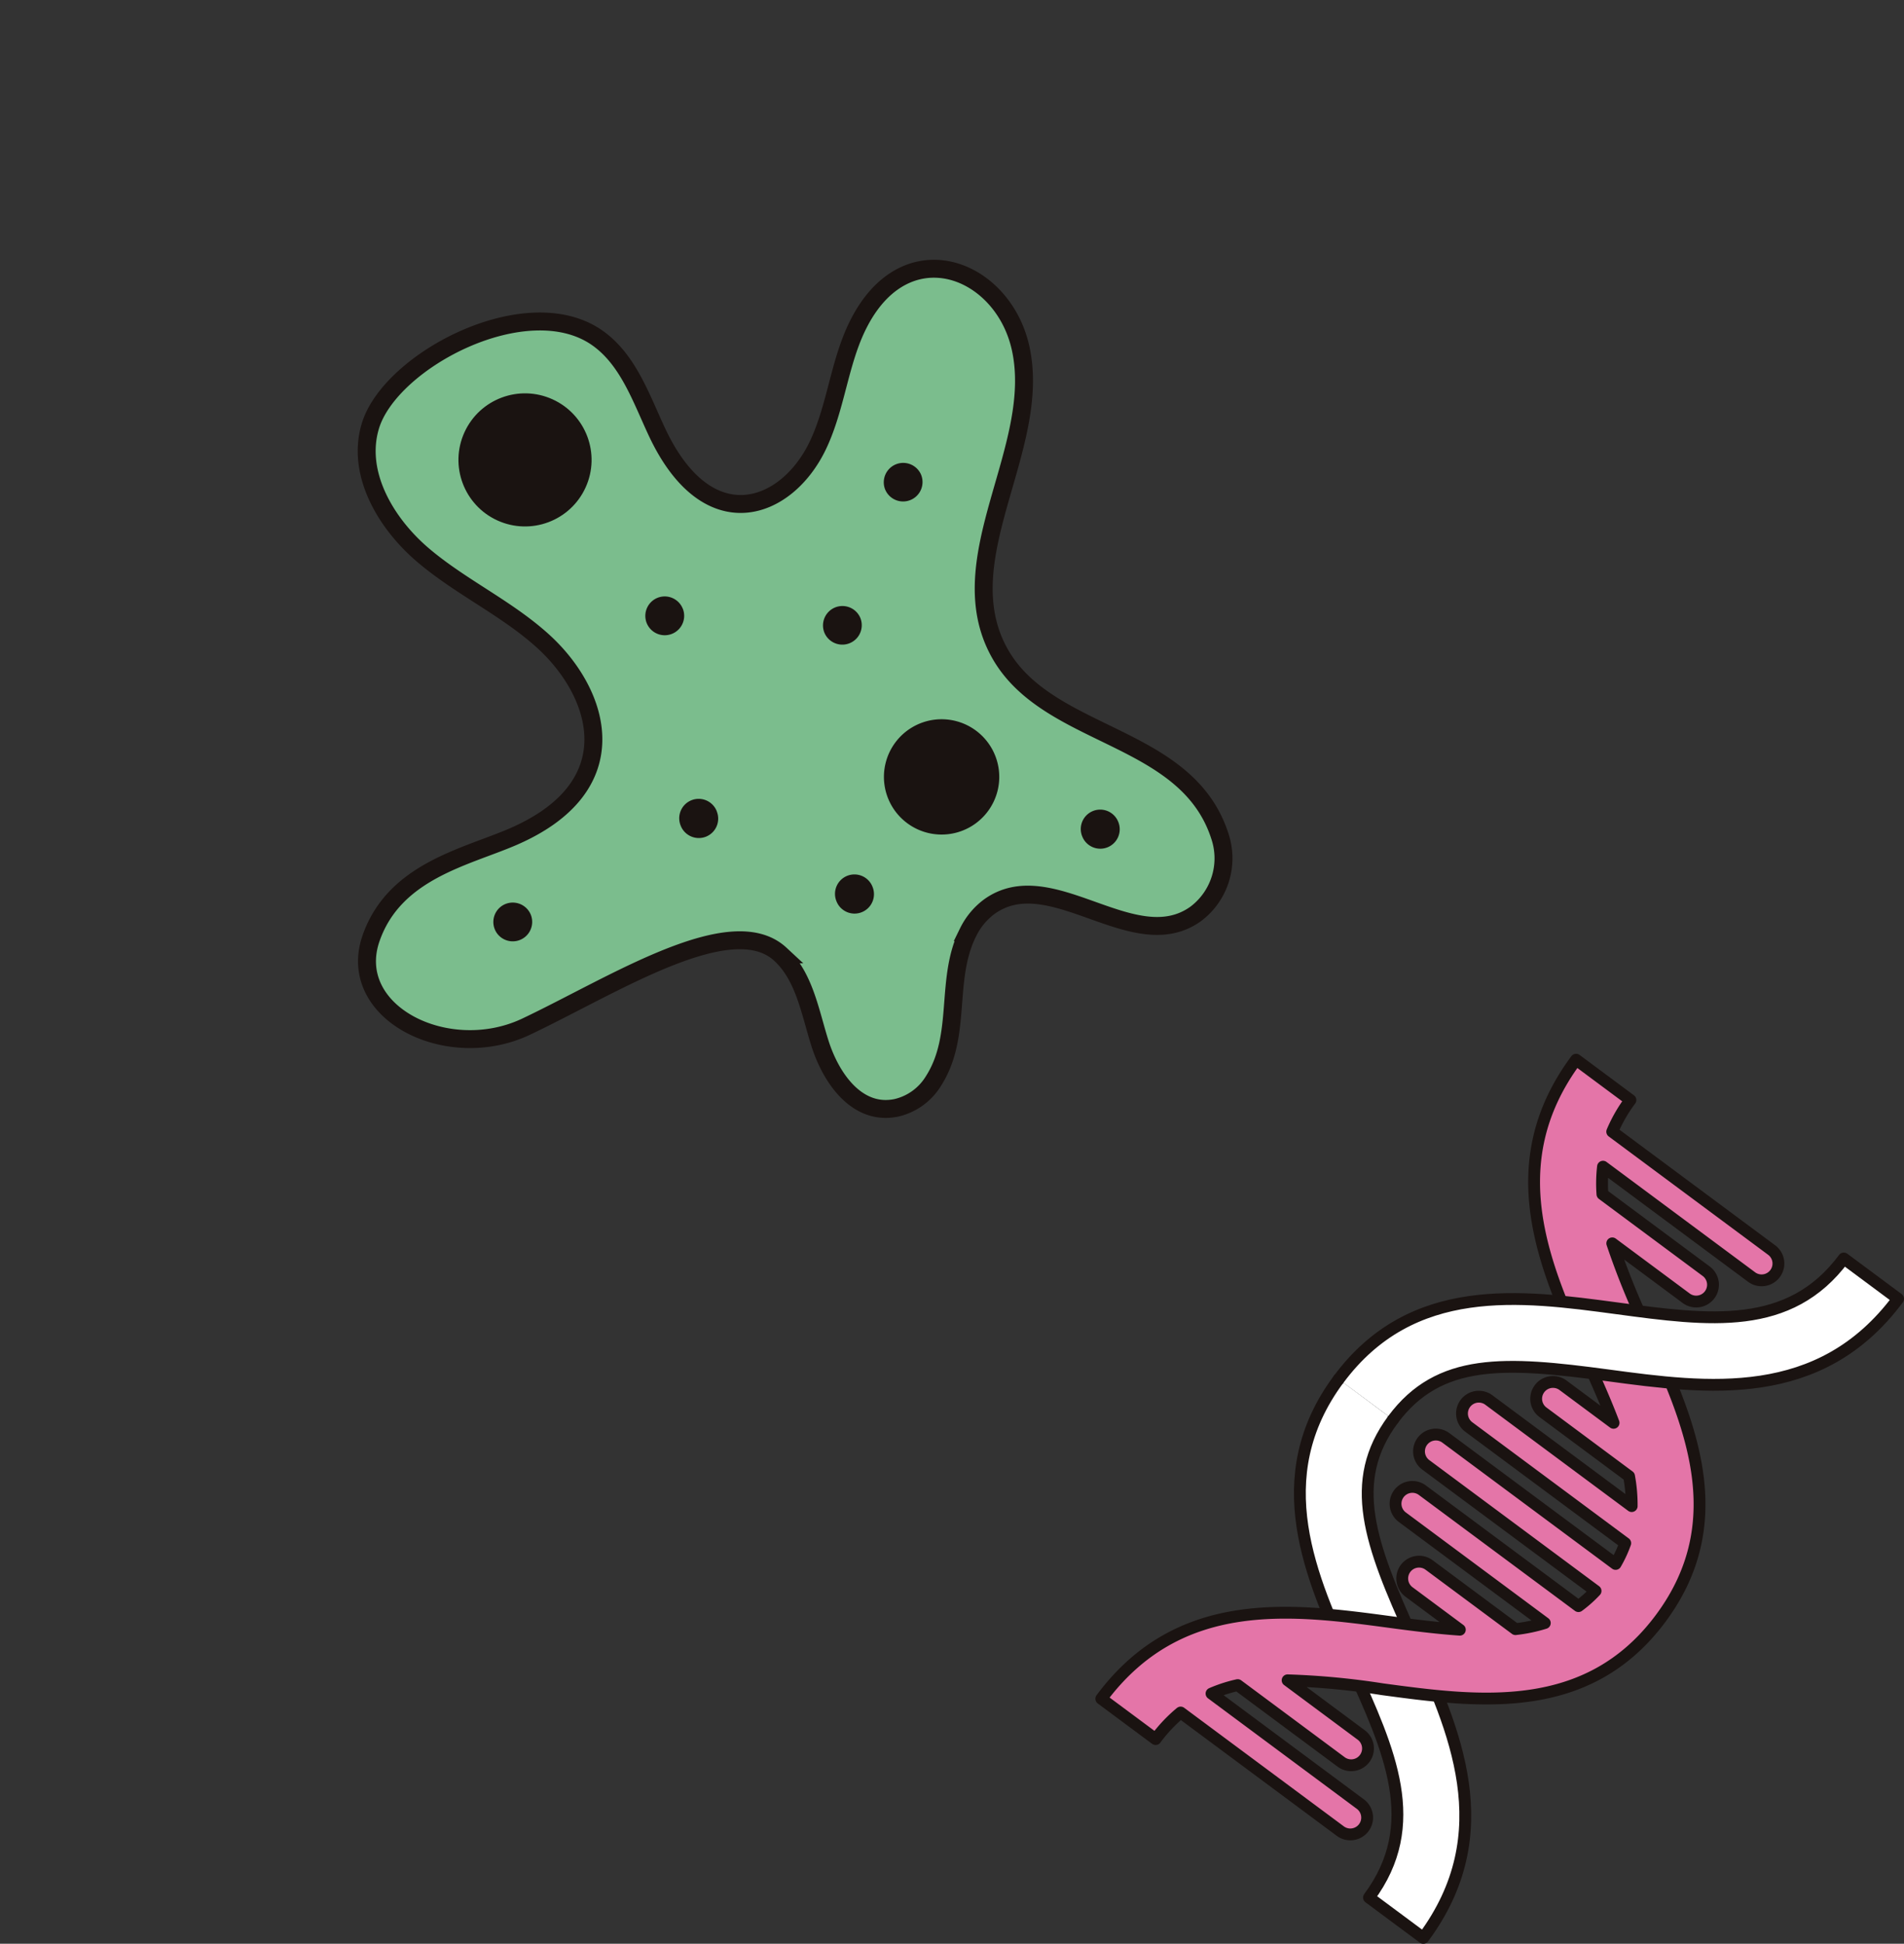 <svg xmlns="http://www.w3.org/2000/svg" width="241.6" height="246.693"><rect width="100%" height="100%" fill="#333333" stroke="none"/><defs><clipPath id="a"><path data-name="長方形 14667" fill="none" d="M0 0h160.849v166.944H0z"/></clipPath></defs><g data-name="グループ 13962"><g data-name="グループ 13357" stroke="#1a1311" stroke-linecap="round" stroke-linejoin="round" stroke-width="1.5"><path data-name="パス 32607" d="M176.762 180.163c-5.843 7.867-2.951 15.717 2.5 27.712 5.273 11.593 11.248 24.732 1.343 38.069l-6.893-5.12c6.887-9.272 2.646-18.6-2.266-29.4-5.092-11.2-10.864-23.886-1.578-36.385" fill="#fff"/><path data-name="パス 32608" d="M210.728 205.392c9.285-12.5 3.513-25.189-1.578-36.387a97.344 97.344 0 01-4.568-11.205l9.339 6.937a2.134 2.134 0 102.545-3.425l-13.132-9.754a18.558 18.558 0 01.072-3.489l18.885 14.028a2.134 2.134 0 002.544-3.426l-20.259-15.045a19.057 19.057 0 012.308-4.014l-6.891-5.12c-9.907 13.337-3.931 26.476 1.342 38.069 1.317 2.9 2.48 5.546 3.412 8.016l-6.447-4.789a2.134 2.134 0 00-2.544 3.426l10.958 8.143a19.847 19.847 0 01.332 3.788l-18.11-13.453a2.134 2.134 0 10-2.545 3.426l19.837 14.733a15.558 15.558 0 01-1.223 2.635l-21.571-16.023a2.134 2.134 0 00-2.544 3.426l21.571 16.021a15.491 15.491 0 01-2.168 1.931l-19.837-14.734a2.134 2.134 0 00-2.544 3.426l18.11 13.453a19.935 19.935 0 01-3.721.776l-10.979-8.154a2.134 2.134 0 00-2.545 3.426l6.461 4.8c-2.633-.179-5.508-.527-8.659-.951-12.622-1.7-26.928-3.624-36.834 9.712l6.893 5.12a19.012 19.012 0 013.175-3.369l20.259 15.047a2.133 2.133 0 102.544-3.425l-18.885-14.028a18.562 18.562 0 013.32-1.076l13.13 9.753a2.133 2.133 0 102.544-3.425l-9.338-6.937a97.539 97.539 0 0112.047 1.137c12.194 1.64 26.011 3.5 35.294-9z" fill="#e475a8"/><path data-name="パス 32609" d="M169.871 175.043c9.284-12.5 23.1-10.64 35.29-9 11.756 1.582 21.91 2.949 28.8-6.323l6.889 5.117c-9.907 13.337-24.212 11.412-36.834 9.712-13.059-1.757-21.409-2.256-27.253 5.611" fill="#fff"/></g><g data-name="グループ 5914"><g data-name="グループ 5913" clip-path="url(#a)"><path data-name="パス 32737" d="M99.035 121.121c3.057 2.843 3.748 7.322 5.013 11.3 1.4 4.417 4.7 9.195 9.666 8.185a7.486 7.486 0 004.717-3.384c3.743-5.817 1.385-12.9 4.42-18.921a8.921 8.921 0 012.616-3.183c7.827-5.76 18.419 6.559 26.29.846a8.828 8.828 0 003.034-9.841c-4.223-13.138-21.867-12.289-27.961-23.273-6.626-11.938 5.521-25.968 2.665-38.714-2.414-10.776-16.1-15.5-21.612-.592-1.572 4.253-2.147 8.862-4.094 12.957-3.969 8.357-14.008 12.06-20.44-1.7-2.012-4.305-3.646-9.147-7.524-11.894-8.918-6.317-26.3 2.809-28.828 11.157-1.815 5.984 1.928 12.343 6.691 16.395s10.6 6.712 15.23 10.919c7.253 6.595 11.066 18.452-3.959 24.874-5.978 2.557-14.908 4.358-17.866 12.8-3.3 9.419 9.658 15.985 19.658 11.25 11.109-5.265 26.05-14.978 32.284-9.181z" fill="#7bbd8d" stroke="#1a1311" stroke-miterlimit="10" stroke-width="2.275"/><path data-name="パス 32738" d="M90.96 102.981a2.465 2.465 0 10-4.578 1.827 2.271 2.271 0 00.158.327 2.473 2.473 0 003.04 1.052 2.462 2.462 0 001.375-3.2z" fill="#1a1311"/><path data-name="パス 32739" d="M116.884 60.262a2.466 2.466 0 00-4.58 1.828 2.557 2.557 0 00.16.327 2.465 2.465 0 004.42-2.154z" fill="#1a1311"/><path data-name="パス 32740" d="M86.635 77.246a2.464 2.464 0 00-3.2-1.375 2.473 2.473 0 00-1.377 3.2 2.636 2.636 0 00.159.325 2.466 2.466 0 004.422-2.154z" fill="#1a1311"/><path data-name="パス 32741" d="M109.173 78.433a2.465 2.465 0 00-4.58 1.823 2.568 2.568 0 00.163.336 2.465 2.465 0 004.417-2.159z" fill="#1a1311"/><path data-name="パス 32742" d="M67.357 116.098a2.475 2.475 0 00-3.2-1.375 2.462 2.462 0 00-1.38 3.2 2.35 2.35 0 00.158.327 2.466 2.466 0 004.42-2.156z" fill="#1a1311"/><path data-name="パス 32743" d="M110.725 112.574a2.465 2.465 0 10-4.578 1.827 2.511 2.511 0 00.161.33 2.465 2.465 0 004.417-2.157z" fill="#1a1311"/><path data-name="パス 32744" d="M141.909 104.339a2.465 2.465 0 10-4.58 1.823 2.362 2.362 0 00.158.327 2.465 2.465 0 003.046 1.048 2.467 2.467 0 001.376-3.198z" fill="#1a1311"/><g data-name="グループ 5911"><path data-name="パス 32745" d="M126.584 100.352a7.317 7.317 0 11-5.352-8.856 7.318 7.318 0 015.352 8.856z" fill="#1a1311"/></g><g data-name="グループ 5912"><circle data-name="楕円形 5376" cx="8.445" cy="8.445" transform="rotate(-65.54 76.31 -11.78)" fill="#1a1311" r="8.445"/></g></g></g></g></svg>